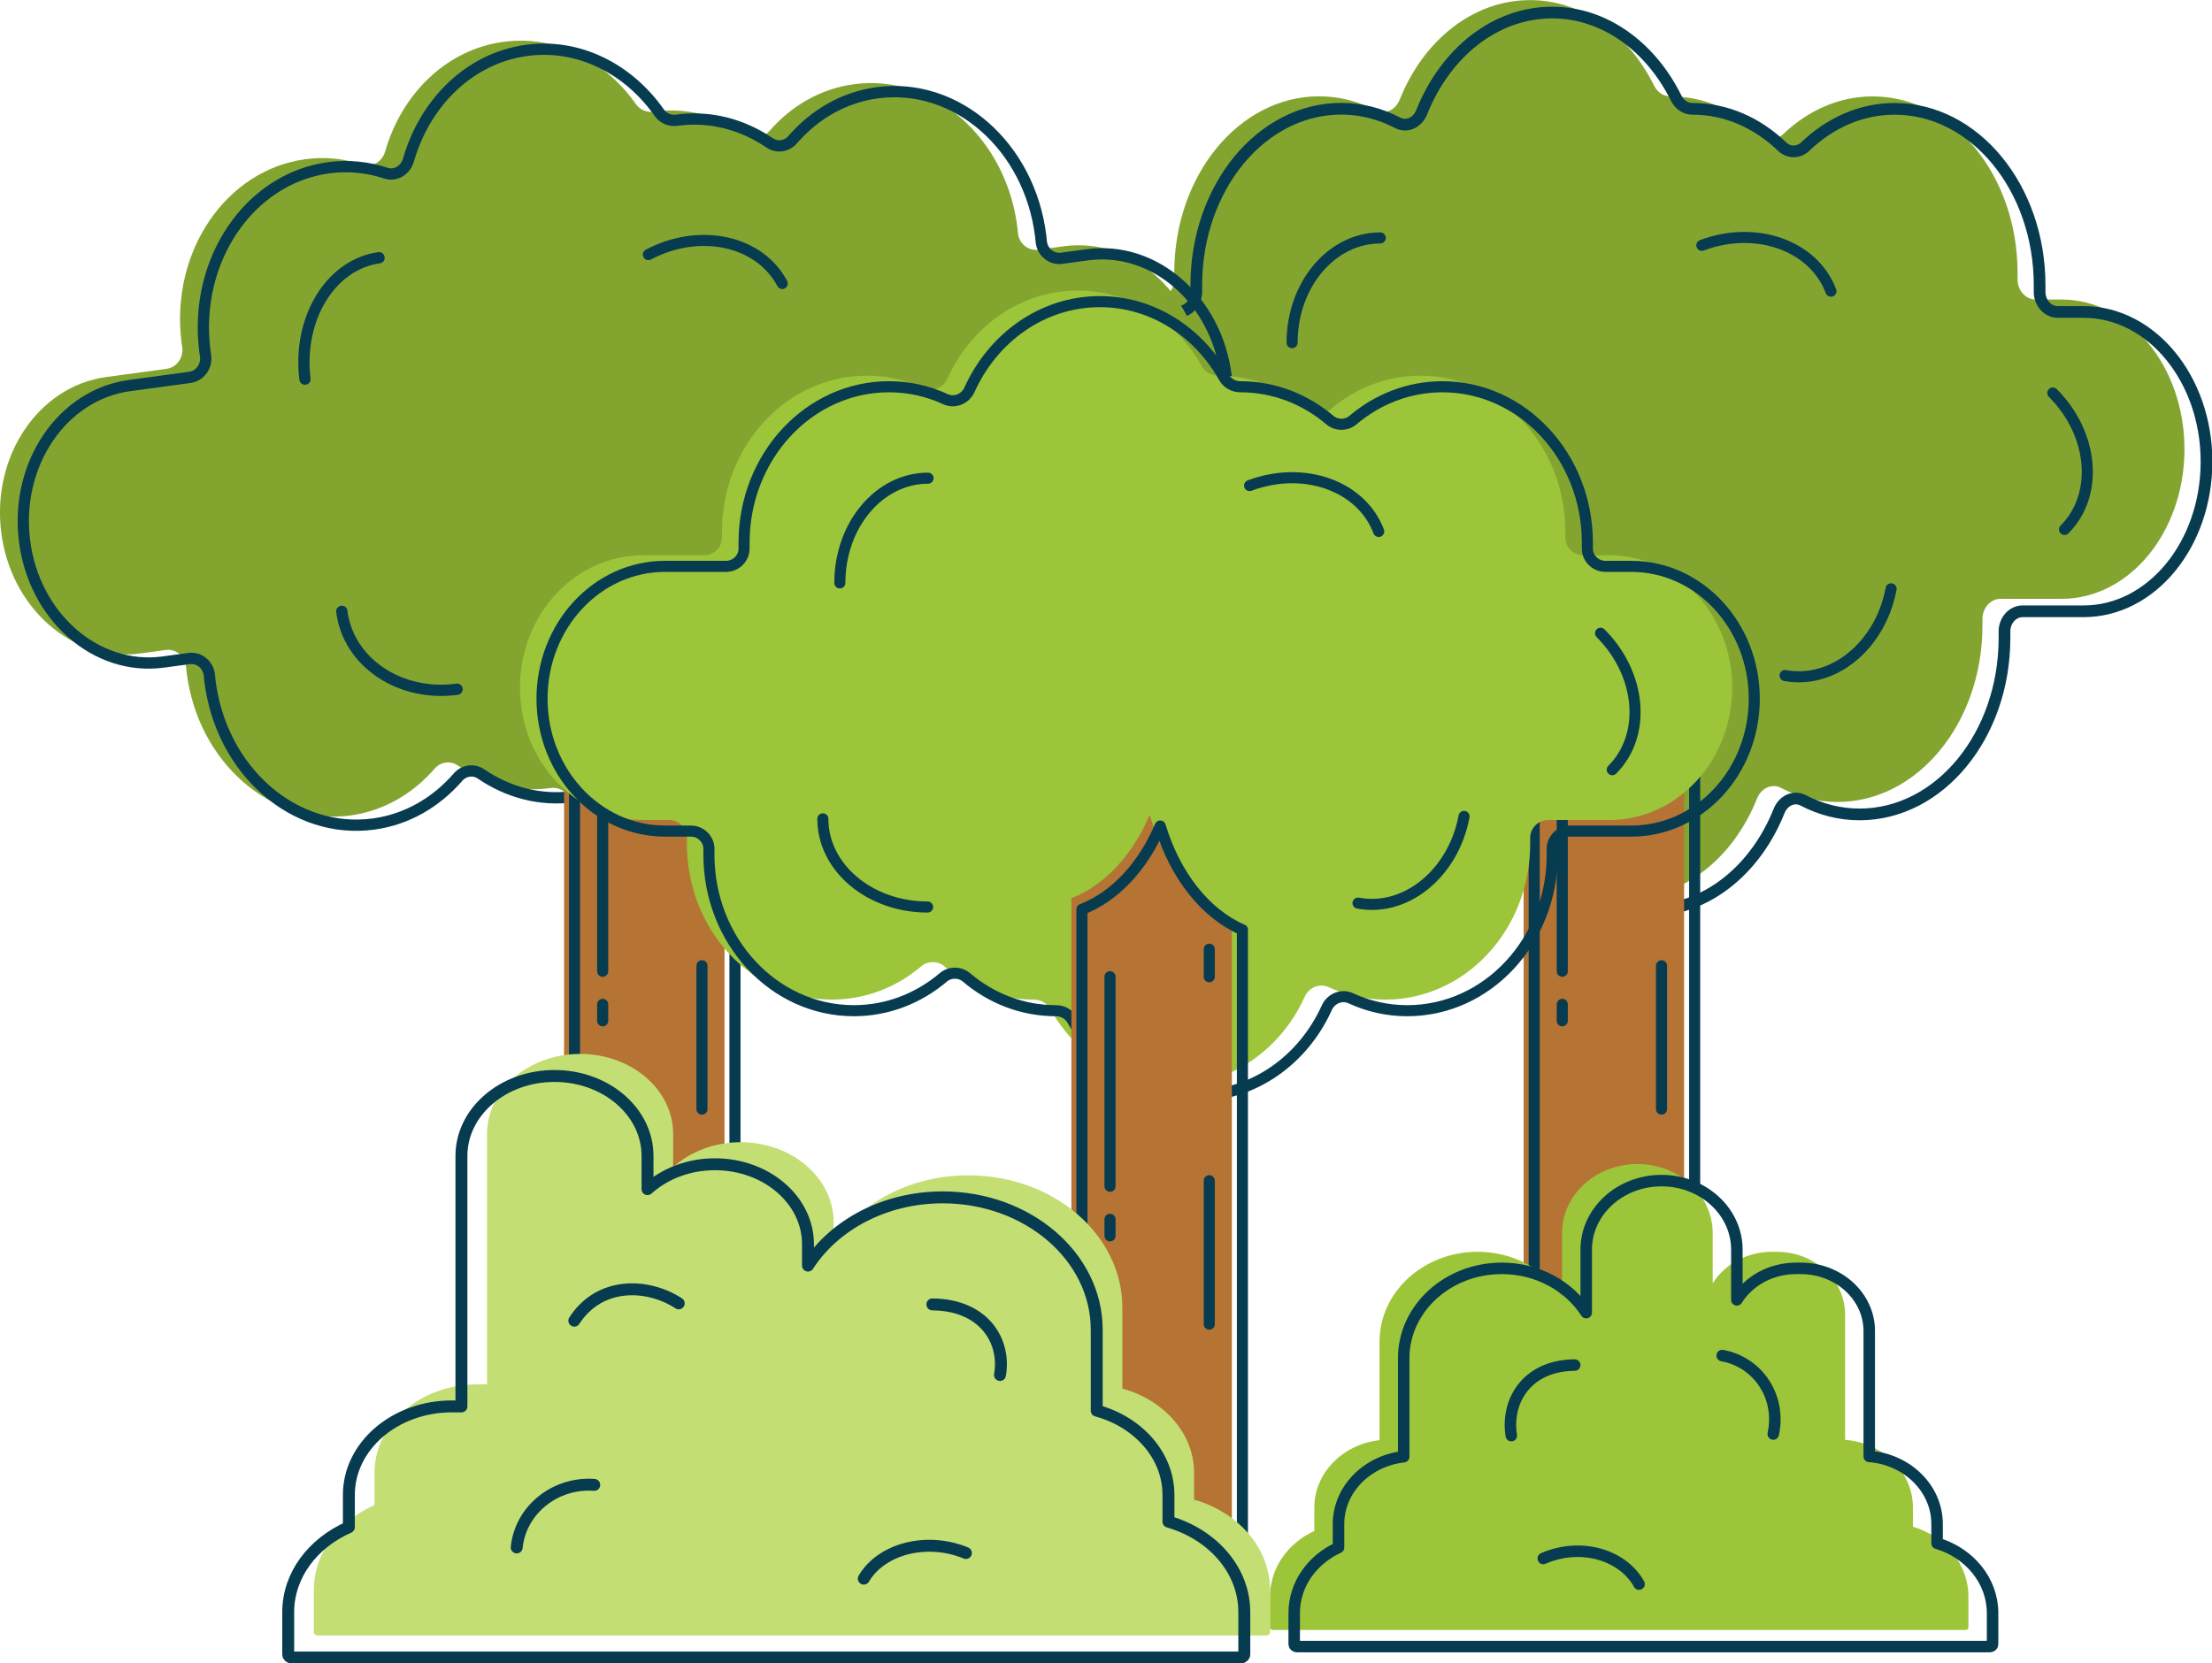 <?xml version="1.0" encoding="UTF-8"?><svg id="Capa_2" xmlns="http://www.w3.org/2000/svg" viewBox="0 0 209.68 157.72"><defs><style>.cls-1{fill:#c3de73;}.cls-2{stroke-width:1.11px;}.cls-2,.cls-3,.cls-4,.cls-5,.cls-6{fill:none;stroke:#073b50;stroke-linecap:round;stroke-linejoin:round;}.cls-3{stroke-width:1.09px;}.cls-4{stroke-width:1.05px;}.cls-7{fill:#83a530;}.cls-8{fill:#b57334;}.cls-5{stroke-width:1.07px;}.cls-6{stroke-width:1.13px;}.cls-9{fill:#9cc539;}</style></defs><g id="Capa_4"><g><g><path class="cls-7" d="M103.81,56.77h2.45c.97,0,1.76,.9,1.72,1.99,0,.18,0,.36,0,.54,0,9.24,6.15,16.73,13.74,16.73,3.2,0,6.14-1.34,8.48-3.58,.63-.6,1.56-.6,2.19,0,2.33,2.24,5.28,3.58,8.48,3.58,0,0,0,0,.01,0,.64,0,1.23,.37,1.55,1.01,2.4,4.86,6.77,8.12,11.76,8.12,5.44,0,10.13-3.85,12.36-9.44,.39-.98,1.4-1.47,2.27-1.02,1.65,.86,3.45,1.34,5.36,1.34,7.59,0,13.74-7.49,13.74-16.73,0-.18,0-.36,0-.54-.04-1.09,.75-1.99,1.72-1.99h5.78c6.44,0,11.65-6.35,11.65-14.19s-5.22-14.19-11.65-14.19h-2.45c-.97,0-1.76-.9-1.72-1.99,0-.18,0-.36,0-.54,0-9.24-6.15-16.73-13.74-16.73-3.2,0-6.14,1.34-8.48,3.58-.63,.6-1.56,.6-2.19,0-2.33-2.24-5.28-3.58-8.48-3.58,0,0,0,0-.01,0-.64,0-1.23-.37-1.55-1.01-2.4-4.86-6.77-8.12-11.76-8.12-5.44,0-10.13,3.85-12.36,9.44-.39,.98-1.4,1.47-2.27,1.02-1.65-.86-3.45-1.34-5.36-1.34-7.59,0-13.74,7.49-13.74,16.73,0,.18,0,.36,0,.54,.04,1.09-.75,1.99-1.72,1.99h-5.78c-6.44,0-11.65,6.35-11.65,14.19s5.22,14.19,11.65,14.19Z"/><path class="cls-2" d="M105.9,57.95h2.45c.97,0,1.76,.9,1.72,1.99,0,.18,0,.36,0,.54,0,9.24,6.15,16.73,13.74,16.73,3.2,0,6.14-1.34,8.48-3.58,.63-.6,1.56-.6,2.19,0,2.33,2.24,5.28,3.58,8.48,3.58,0,0,0,0,.01,0,.64,0,1.23,.37,1.55,1.01,2.4,4.86,6.77,8.12,11.76,8.12,5.44,0,10.13-3.85,12.36-9.44,.39-.98,1.4-1.47,2.27-1.02,1.65,.86,3.45,1.34,5.36,1.34,7.59,0,13.74-7.49,13.74-16.73,0-.18,0-.36,0-.54-.04-1.09,.75-1.99,1.72-1.99h5.78c6.44,0,11.65-6.35,11.65-14.19s-5.22-14.19-11.65-14.19h-2.45c-.97,0-1.76-.9-1.72-1.99,0-.18,0-.36,0-.54,0-9.24-6.15-16.73-13.74-16.73-3.2,0-6.14,1.34-8.48,3.58-.63,.6-1.56,.6-2.19,0-2.33-2.24-5.28-3.58-8.48-3.58,0,0,0,0-.01,0-.64,0-1.23-.37-1.55-1.01-2.4-4.86-6.77-8.12-11.76-8.12-5.44,0-10.13,3.85-12.36,9.44-.39,.98-1.4,1.47-2.27,1.02-1.65-.86-3.45-1.34-5.36-1.34-7.59,0-13.74,7.49-13.74,16.73,0,.18,0,.36,0,.54,.04,1.09-.75,1.99-1.72,1.99h-5.78c-6.44,0-11.65,6.35-11.65,14.19s5.22,14.19,11.65,14.19Z"/><path class="cls-8" d="M159.64,66.71v60.93h-15.21v-62.86c3.15-1.22,5.8-4.1,7.42-7.9,1.41,4.67,4.26,8.3,7.79,9.84Z"/><path class="cls-4" d="M160.64,67.76v60.93h-15.21v-62.86c3.15-1.22,5.8-4.1,7.42-7.9,1.41,4.67,4.26,8.3,7.79,9.84Z"/><line class="cls-4" x1="148.09" y1="72.22" x2="148.09" y2="92.09"/><line class="cls-4" x1="157.5" y1="91.57" x2="157.5" y2="105.16"/><line class="cls-4" x1="157.5" y1="69.61" x2="157.5" y2="72.22"/><line class="cls-4" x1="148.09" y1="95.23" x2="148.09" y2="96.79"/><path class="cls-4" d="M122.48,32.49c0-5.49,3.74-9.93,8.36-9.93"/><path class="cls-4" d="M133.19,62.03c-5.49,0-9.93-3.74-9.93-8.36"/><path class="cls-4" d="M161.32,23.26c5.14-1.93,10.61,.02,12.24,4.35"/><path class="cls-4" d="M179.26,55.83c-1.01,5.4-5.51,9.07-10.05,8.22"/><path class="cls-4" d="M194.59,37.26c3.88,3.88,4.38,9.67,1.11,12.94"/></g><g><path class="cls-7" d="M13.28,61.96l2.43-.33c.96-.13,1.84,.59,1.93,1.61,.01,.17,.03,.33,.05,.5,1.05,8.53,8,14.61,15.52,13.58,3.17-.43,5.94-2.07,8-4.45,.56-.64,1.48-.77,2.17-.3,2.57,1.75,5.64,2.59,8.81,2.15,0,0,0,0,.01,0,.64-.09,1.27,.18,1.65,.72,2.93,4.16,7.63,6.58,12.59,5.9,5.39-.74,9.61-4.93,11.18-10.39,.28-.96,1.22-1.55,2.13-1.25,1.73,.57,3.58,.77,5.46,.51,7.52-1.03,12.77-8.77,11.72-17.3-.02-.17-.04-.33-.07-.5-.16-1,.52-1.94,1.48-2.07l5.73-.78c6.38-.87,10.84-7.44,9.95-14.68-.89-7.24-6.79-12.4-13.17-11.53l-2.43,.33c-.96,.13-1.84-.59-1.93-1.61-.01-.17-.03-.33-.05-.5-1.05-8.53-8-14.61-15.52-13.58-3.17,.43-5.94,2.07-8,4.45-.56,.64-1.48,.77-2.17,.3-2.57-1.75-5.64-2.59-8.81-2.15,0,0,0,0-.01,0-.64,.09-1.27-.18-1.65-.72-2.93-4.16-7.63-6.58-12.59-5.9-5.39,.74-9.61,4.93-11.18,10.39-.28,.96-1.22,1.55-2.13,1.25-1.73-.57-3.58-.77-5.46-.51-7.52,1.03-12.77,8.77-11.72,17.3,.02,.17,.04,.33,.07,.5,.16,1-.52,1.94-1.48,2.07l-5.73,.78C3.68,36.62-.78,43.19,.11,50.43c.89,7.24,6.79,12.4,13.17,11.53Z"/><path class="cls-5" d="M15.49,62.77l2.43-.33c.96-.13,1.84,.59,1.93,1.61,.01,.17,.03,.33,.05,.5,1.05,8.53,8,14.61,15.52,13.58,3.17-.43,5.94-2.07,8-4.45,.56-.64,1.48-.77,2.17-.3,2.57,1.75,5.64,2.59,8.81,2.15,0,0,0,0,.01,0,.64-.09,1.27,.18,1.65,.72,2.93,4.16,7.63,6.58,12.59,5.9,5.39-.74,9.61-4.93,11.18-10.39,.28-.96,1.22-1.55,2.13-1.25,1.73,.57,3.58,.77,5.46,.51,7.52-1.03,12.77-8.77,11.72-17.3-.02-.17-.04-.33-.07-.5-.16-1,.52-1.94,1.48-2.07l5.73-.78c6.38-.87,10.84-7.44,9.95-14.68-.89-7.24-6.79-12.4-13.17-11.53l-2.43,.33c-.96,.13-1.84-.59-1.93-1.61-.01-.17-.03-.33-.05-.5-1.05-8.53-8-14.61-15.52-13.58-3.17,.43-5.94,2.07-8,4.45-.56,.64-1.48,.77-2.17,.3-2.57-1.75-5.64-2.59-8.81-2.15,0,0,0,0-.01,0-.64,.09-1.27-.18-1.65-.72-2.93-4.16-7.63-6.58-12.59-5.9-5.39,.74-9.61,4.93-11.18,10.39-.28,.96-1.22,1.55-2.13,1.25-1.73-.57-3.58-.77-5.46-.51-7.52,1.03-12.77,8.77-11.72,17.3,.02,.17,.04,.33,.07,.5,.16,1-.52,1.94-1.48,2.07l-5.73,.78c-6.38,.87-10.84,7.44-9.95,14.68,.89,7.24,6.79,12.4,13.17,11.53Z"/><path class="cls-8" d="M68.68,66.71v60.93h-15.21v-62.86c3.15-1.22,5.8-4.1,7.42-7.9,1.41,4.67,4.26,8.3,7.79,9.84Z"/><path class="cls-4" d="M69.67,67.76v60.93h-15.21v-62.86c3.15-1.22,5.8-4.1,7.42-7.9,1.41,4.67,4.26,8.3,7.79,9.84Z"/><line class="cls-4" x1="57.13" y1="72.22" x2="57.13" y2="92.09"/><line class="cls-4" x1="66.54" y1="91.57" x2="66.54" y2="105.16"/><line class="cls-4" x1="66.54" y1="69.61" x2="66.54" y2="72.22"/><line class="cls-4" x1="57.13" y1="95.23" x2="57.13" y2="96.79"/><path class="cls-5" d="M28.91,35.95c-.71-5.73,2.43-10.88,7.02-11.51"/><path class="cls-5" d="M43.33,65.35c-5.44,.74-10.33-2.56-10.93-7.39"/><path class="cls-4" d="M61.46,24.14c4.85-2.57,10.53-1.34,12.69,2.74"/><path class="cls-4" d="M83.44,54.13c-.31,5.48-4.3,9.7-8.92,9.44"/><path class="cls-4" d="M96.25,33.75c4.35,3.35,5.58,9.03,2.76,12.69"/></g><g><path class="cls-9" d="M60.94,77.75h2.45c.97,0,1.76,.79,1.72,1.76,0,.16,0,.32,0,.48,0,8.17,6.15,14.79,13.74,14.79,3.2,0,6.14-1.18,8.48-3.16,.63-.53,1.56-.53,2.19,0,2.33,1.98,5.28,3.16,8.48,3.16,0,0,0,0,.01,0,.64,0,1.23,.33,1.55,.89,2.4,4.3,6.77,7.18,11.76,7.18,5.44,0,10.13-3.41,12.36-8.35,.39-.87,1.4-1.3,2.27-.9,1.65,.76,3.45,1.18,5.36,1.18,7.59,0,13.74-6.62,13.74-14.79,0-.16,0-.32,0-.48-.04-.97,.75-1.76,1.72-1.76h5.78c6.44,0,11.65-5.62,11.65-12.55s-5.22-12.55-11.65-12.55h-2.45c-.97,0-1.76-.79-1.72-1.76,0-.16,0-.32,0-.48,0-8.17-6.15-14.79-13.74-14.79-3.2,0-6.14,1.18-8.48,3.16-.63,.53-1.56,.53-2.19,0-2.33-1.98-5.28-3.16-8.48-3.16,0,0,0,0-.01,0-.64,0-1.23-.33-1.55-.89-2.4-4.3-6.77-7.18-11.76-7.18-5.44,0-10.13,3.41-12.36,8.35-.39,.87-1.4,1.3-2.27,.9-1.65-.76-3.45-1.18-5.36-1.18-7.59,0-13.74,6.62-13.74,14.79,0,.16,0,.32,0,.48,.04,.97-.75,1.76-1.72,1.76h-5.78c-6.44,0-11.65,5.62-11.65,12.55s5.22,12.55,11.65,12.55Z"/><path class="cls-4" d="M63.03,78.8h2.45c.97,0,1.76,.79,1.72,1.76,0,.16,0,.32,0,.48,0,8.17,6.15,14.79,13.74,14.79,3.2,0,6.14-1.18,8.48-3.16,.63-.53,1.56-.53,2.19,0,2.33,1.98,5.28,3.16,8.48,3.16,0,0,0,0,.01,0,.64,0,1.23,.33,1.55,.89,2.4,4.3,6.77,7.18,11.76,7.18,5.44,0,10.13-3.41,12.36-8.35,.39-.87,1.4-1.3,2.27-.9,1.65,.76,3.45,1.18,5.36,1.18,7.59,0,13.74-6.62,13.74-14.79,0-.16,0-.32,0-.48-.04-.97,.75-1.76,1.72-1.76h5.78c6.44,0,11.65-5.62,11.65-12.55s-5.22-12.55-11.65-12.55h-2.45c-.97,0-1.76-.79-1.72-1.76,0-.16,0-.32,0-.48,0-8.17-6.15-14.79-13.74-14.79-3.2,0-6.14,1.18-8.48,3.16-.63,.53-1.56,.53-2.19,0-2.33-1.98-5.28-3.16-8.48-3.16,0,0,0,0-.01,0-.64,0-1.23-.33-1.55-.89-2.4-4.3-6.77-7.18-11.76-7.18-5.44,0-10.13,3.41-12.36,8.35-.39,.87-1.4,1.3-2.27,.9-1.65-.76-3.45-1.18-5.36-1.18-7.59,0-13.74,6.62-13.74,14.79,0,.16,0,.32,0,.48,.04,.97-.75,1.76-1.72,1.76h-5.78c-6.44,0-11.65,5.62-11.65,12.55s5.22,12.55,11.65,12.55Z"/><path class="cls-8" d="M116.77,87.1v60.93h-15.21v-62.86c3.15-1.22,5.8-4.1,7.42-7.9,1.41,4.67,4.26,8.3,7.79,9.84Z"/><path class="cls-4" d="M117.77,88.15v60.93h-15.21v-62.86c3.15-1.22,5.8-4.1,7.42-7.9,1.41,4.67,4.26,8.3,7.79,9.84Z"/><line class="cls-4" x1="105.22" y1="92.61" x2="105.22" y2="112.48"/><line class="cls-4" x1="114.63" y1="111.95" x2="114.63" y2="125.55"/><line class="cls-4" x1="114.63" y1="90" x2="114.63" y2="92.61"/><line class="cls-4" x1="105.22" y1="115.61" x2="105.22" y2="117.18"/><path class="cls-4" d="M79.61,55.27c0-5.49,3.74-9.93,8.36-9.93"/><path class="cls-4" d="M87.93,86c-5.49,0-9.93-3.74-9.93-8.36"/><path class="cls-4" d="M118.45,46.04c5.14-1.93,10.61,.02,12.24,4.35"/><path class="cls-4" d="M138.78,77.41c-1.01,5.4-5.51,9.07-10.05,8.22"/><path class="cls-4" d="M151.72,60.04c3.88,3.88,4.38,9.67,1.11,12.94"/></g><g><path class="cls-1" d="M113.19,142.19v-2.54c0-3.74-2.86-6.91-6.8-7.99v-7.67c0-6.93-6.54-12.55-14.6-12.55-5.5,0-10.28,2.61-12.77,6.47v-2.03c0-4.19-3.95-7.58-8.82-7.58-2.52,0-4.78,.91-6.39,2.36v-3.15c0-4.19-3.95-7.58-8.82-7.58s-8.82,3.39-8.82,7.58v23.75s-.91,0-.91,0c-5.39,0-9.76,3.75-9.76,8.39v3.06c-3.41,1.5-5.75,4.54-5.75,8.06v4c0,.17,.16,.3,.35,.3H120.04c.19,0,.35-.13,.35-.3v-4c0-4-3.01-7.38-7.19-8.58Z"/><path class="cls-6" d="M110.76,144.28v-2.54c0-3.74-2.86-6.91-6.8-7.99v-7.67c0-6.93-6.54-12.55-14.6-12.55-5.5,0-10.28,2.61-12.77,6.47v-2.03c0-4.19-3.95-7.58-8.82-7.58-2.52,0-4.78,.91-6.39,2.36v-3.15c0-4.19-3.95-7.58-8.82-7.58-4.87,0-8.82,3.39-8.82,7.58v23.75s-.91,0-.91,0c-5.39,0-9.76,3.75-9.76,8.39v3.06c-3.41,1.5-5.75,4.54-5.75,8.06v4c0,.17,.16,.3,.35,.3H117.6c.19,0,.35-.13,.35-.3v-4c0-4-3.01-7.38-7.19-8.58Z"/><path class="cls-6" d="M56.33,140.79c-3.71-.27-7,2.38-7.35,5.93"/><path class="cls-6" d="M94.79,130.37c.56-3.17-1.47-6.65-6.41-6.69"/><path class="cls-6" d="M64.34,123.58c-2.97-1.93-7.5-2.07-9.9,1.64"/><path class="cls-6" d="M81.88,149.68c1.66-2.82,5.94-3.97,9.68-2.43"/></g><g><path class="cls-9" d="M181.33,144.76v-1.83c0-3.37-2.83-6.13-6.43-6.41v-11.89c0-3.28-2.9-5.94-6.49-5.94h-.44c-2.41,0-4.5,1.2-5.62,2.99v-4.77c0-3.61-3.2-6.54-7.14-6.54s-7.14,2.93-7.14,6.54v5.98c-1.62-2.51-4.59-4.2-8-4.2-5.14,0-9.3,3.82-9.3,8.52v9.34c-3.48,.39-6.18,3.1-6.18,6.39v2.22c-2.49,1.14-4.2,3.49-4.2,6.22v2.94c0,.13,.11,.23,.25,.23h65.7c.14,0,.25-.1,.25-.23v-2.94c0-3.09-2.21-5.71-5.25-6.62Z"/><path class="cls-3" d="M183.62,146.33v-1.83c0-3.37-2.83-6.13-6.43-6.41v-11.89c0-3.28-2.9-5.94-6.49-5.94h-.44c-2.41,0-4.5,1.2-5.62,2.99v-4.77c0-3.61-3.2-6.54-7.14-6.54s-7.14,2.93-7.14,6.54v5.98c-1.62-2.51-4.59-4.2-8-4.2-5.14,0-9.3,3.82-9.3,8.52v9.34c-3.48,.39-6.18,3.1-6.18,6.39v2.22c-2.49,1.14-4.2,3.49-4.2,6.22v2.94c0,.13,.11,.23,.25,.23h65.7c.14,0,.25-.1,.25-.23v-2.94c0-3.09-2.21-5.71-5.25-6.62Z"/><path class="cls-3" d="M163.25,128.53c3.43,.62,5.6,3.95,4.84,7.44"/><path class="cls-3" d="M143.26,136.12c-.52-3.17,1.38-6.65,6.01-6.69"/><path class="cls-3" d="M155.37,150.2c-1.56-2.82-5.58-3.97-9.08-2.43"/></g></g></g></svg>